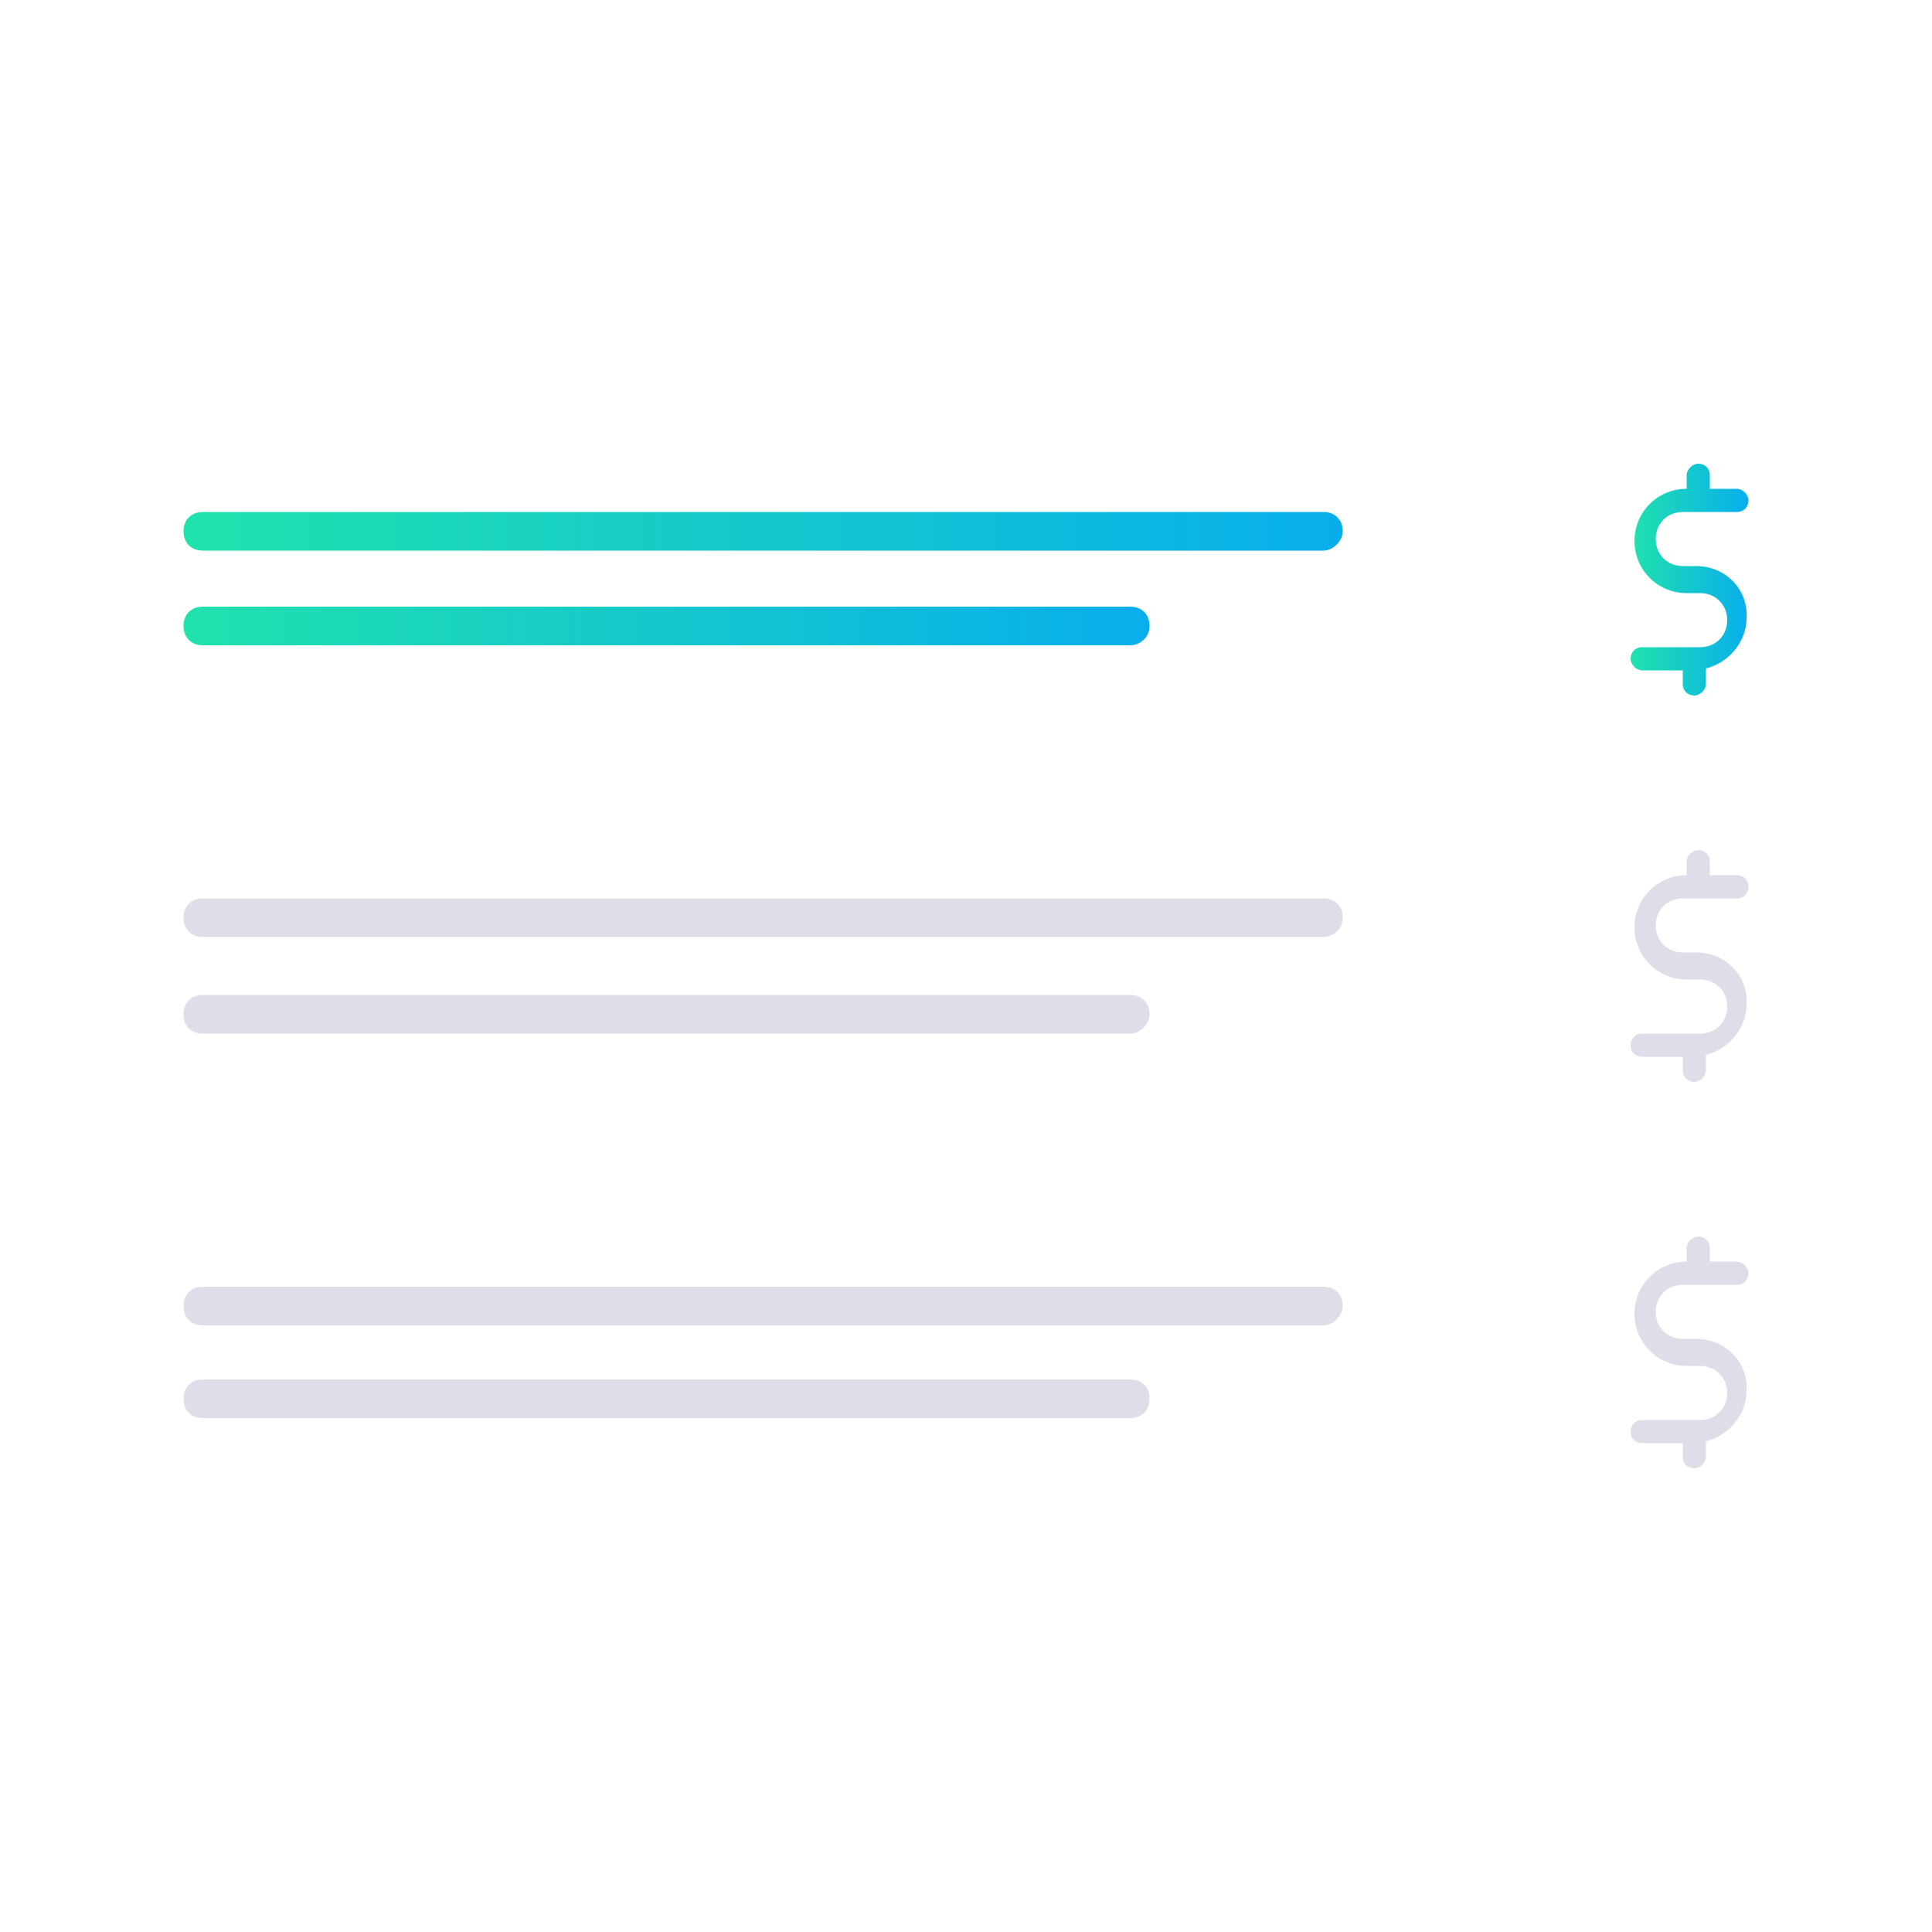 <?xml version="1.0" encoding="utf-8"?>
<!-- Generator: Adobe Illustrator 22.0.1, SVG Export Plug-In . SVG Version: 6.00 Build 0)  -->
<svg version="1.1" id="Layer_1" xmlns="http://www.w3.org/2000/svg" xmlns:xlink="http://www.w3.org/1999/xlink" x="0px" y="0px"
	 viewBox="0 0 100 100" style="enable-background:new 0 0 100 100;" xml:space="preserve">
<style type="text/css">
	.st0{fill:url(#XMLID_2_);}
	.st1{fill:url(#SVGID_1_);}
	.st2{fill:url(#SVGID_2_);}
	.st3{fill:#DEDDE8;}
</style>
<g>
	<g id="XMLID_5_">
		<g id="XMLID_7_">
			<linearGradient id="XMLID_2_" gradientUnits="userSpaceOnUse" x1="84.4" y1="30" x2="90.509" y2="30">
				<stop  offset="0" style="stop-color:#20E2AD"/>
				<stop  offset="1" style="stop-color:#08AEEC"/>
			</linearGradient>
			<path id="XMLID_9_" class="st0" d="M87.8,29.3h-0.7c-0.8,0-1.4-0.6-1.4-1.4s0.6-1.4,1.4-1.4h2.8c0.4,0,0.6-0.3,0.6-0.6
				c0-0.3-0.3-0.6-0.6-0.6h-1.4v-0.7c0-0.4-0.3-0.6-0.6-0.6c-0.3,0-0.6,0.3-0.6,0.6v0.7l0,0c-1.5,0-2.7,1.2-2.7,2.7s1.2,2.7,2.7,2.7
				H88c0.8,0,1.4,0.6,1.4,1.4s-0.6,1.4-1.4,1.4h-3c-0.4,0-0.6,0.3-0.6,0.6c0,0.3,0.3,0.6,0.6,0.6h2.1v0.7c0,0.4,0.3,0.6,0.6,0.6
				c0.3,0,0.6-0.3,0.6-0.6v-0.8c1.2-0.3,2.1-1.4,2.1-2.6C90.5,30.5,89.3,29.3,87.8,29.3z"/>
		</g>
	</g>
	<g>
		<linearGradient id="SVGID_1_" gradientUnits="userSpaceOnUse" x1="9.5" y1="27.5" x2="69.5" y2="27.5">
			<stop  offset="0" style="stop-color:#20E2AD"/>
			<stop  offset="1" style="stop-color:#08AEEC"/>
		</linearGradient>
		<path class="st1" d="M68.5,28.5h-58c-0.6,0-1-0.4-1-1l0,0c0-0.6,0.4-1,1-1h58c0.6,0,1,0.4,1,1l0,0C69.5,28,69,28.5,68.5,28.5z"/>
		<linearGradient id="SVGID_2_" gradientUnits="userSpaceOnUse" x1="9.5" y1="32.4" x2="59.5" y2="32.4">
			<stop  offset="0" style="stop-color:#20E2AD"/>
			<stop  offset="1" style="stop-color:#08AEEC"/>
		</linearGradient>
		<path class="st2" d="M58.5,33.4h-48c-0.6,0-1-0.4-1-1l0,0c0-0.6,0.4-1,1-1h48c0.6,0,1,0.4,1,1l0,0C59.5,33,59,33.4,58.5,33.4z"/>
	</g>
	<g id="XMLID_10_">
		<g id="XMLID_11_">
			<path id="XMLID_12_" class="st3" d="M87.8,49.3h-0.7c-0.8,0-1.4-0.6-1.4-1.4c0-0.8,0.6-1.4,1.4-1.4h2.8c0.4,0,0.6-0.3,0.6-0.6
				c0-0.4-0.3-0.6-0.6-0.6h-1.4v-0.7c0-0.4-0.3-0.6-0.6-0.6c-0.3,0-0.6,0.3-0.6,0.6v0.7l0,0c-1.5,0-2.7,1.2-2.7,2.7s1.2,2.7,2.7,2.7
				H88c0.8,0,1.4,0.6,1.4,1.4s-0.6,1.4-1.4,1.4h-3c-0.4,0-0.6,0.3-0.6,0.6c0,0.4,0.3,0.6,0.6,0.6h2.1v0.7c0,0.4,0.3,0.6,0.6,0.6
				c0.3,0,0.6-0.3,0.6-0.6v-0.8c1.2-0.3,2.1-1.4,2.1-2.6C90.5,50.5,89.3,49.3,87.8,49.3z"/>
		</g>
	</g>
	<g>
		<path class="st3" d="M68.5,48.5h-58c-0.6,0-1-0.4-1-1l0,0c0-0.6,0.4-1,1-1h58c0.6,0,1,0.4,1,1l0,0C69.5,48.1,69,48.5,68.5,48.5z"
			/>
		<path class="st3" d="M58.5,53.5h-48c-0.6,0-1-0.4-1-1l0,0c0-0.6,0.4-1,1-1h48c0.6,0,1,0.4,1,1l0,0C59.5,53,59,53.5,58.5,53.5z"/>
	</g>
	<g id="XMLID_13_">
		<g id="XMLID_15_">
			<path id="XMLID_40_" class="st3" d="M87.8,69.3h-0.7c-0.8,0-1.4-0.6-1.4-1.4s0.6-1.4,1.4-1.4h2.8c0.4,0,0.6-0.3,0.6-0.6
				s-0.3-0.6-0.6-0.6h-1.4v-0.7c0-0.4-0.3-0.6-0.6-0.6c-0.3,0-0.6,0.3-0.6,0.6v0.7l0,0c-1.5,0-2.7,1.2-2.7,2.7s1.2,2.7,2.7,2.7H88
				c0.8,0,1.4,0.6,1.4,1.4s-0.6,1.4-1.4,1.4h-3c-0.4,0-0.6,0.3-0.6,0.6c0,0.4,0.3,0.6,0.6,0.6h2.1v0.7c0,0.4,0.3,0.6,0.6,0.6
				c0.3,0,0.6-0.3,0.6-0.6v-0.8c1.2-0.3,2.1-1.4,2.1-2.6C90.5,70.5,89.3,69.3,87.8,69.3z"/>
		</g>
	</g>
	<g>
		<path class="st3" d="M68.5,68.6h-58c-0.6,0-1-0.4-1-1l0,0c0-0.6,0.4-1,1-1h58c0.6,0,1,0.4,1,1l0,0C69.5,68.1,69,68.6,68.5,68.6z"
			/>
		<path class="st3" d="M58.5,73.4h-48c-0.6,0-1-0.4-1-1l0,0c0-0.6,0.4-1,1-1h48c0.6,0,1,0.4,1,1l0,0C59.5,73.1,59,73.4,58.5,73.4z"
			/>
	</g>
</g>
</svg>
